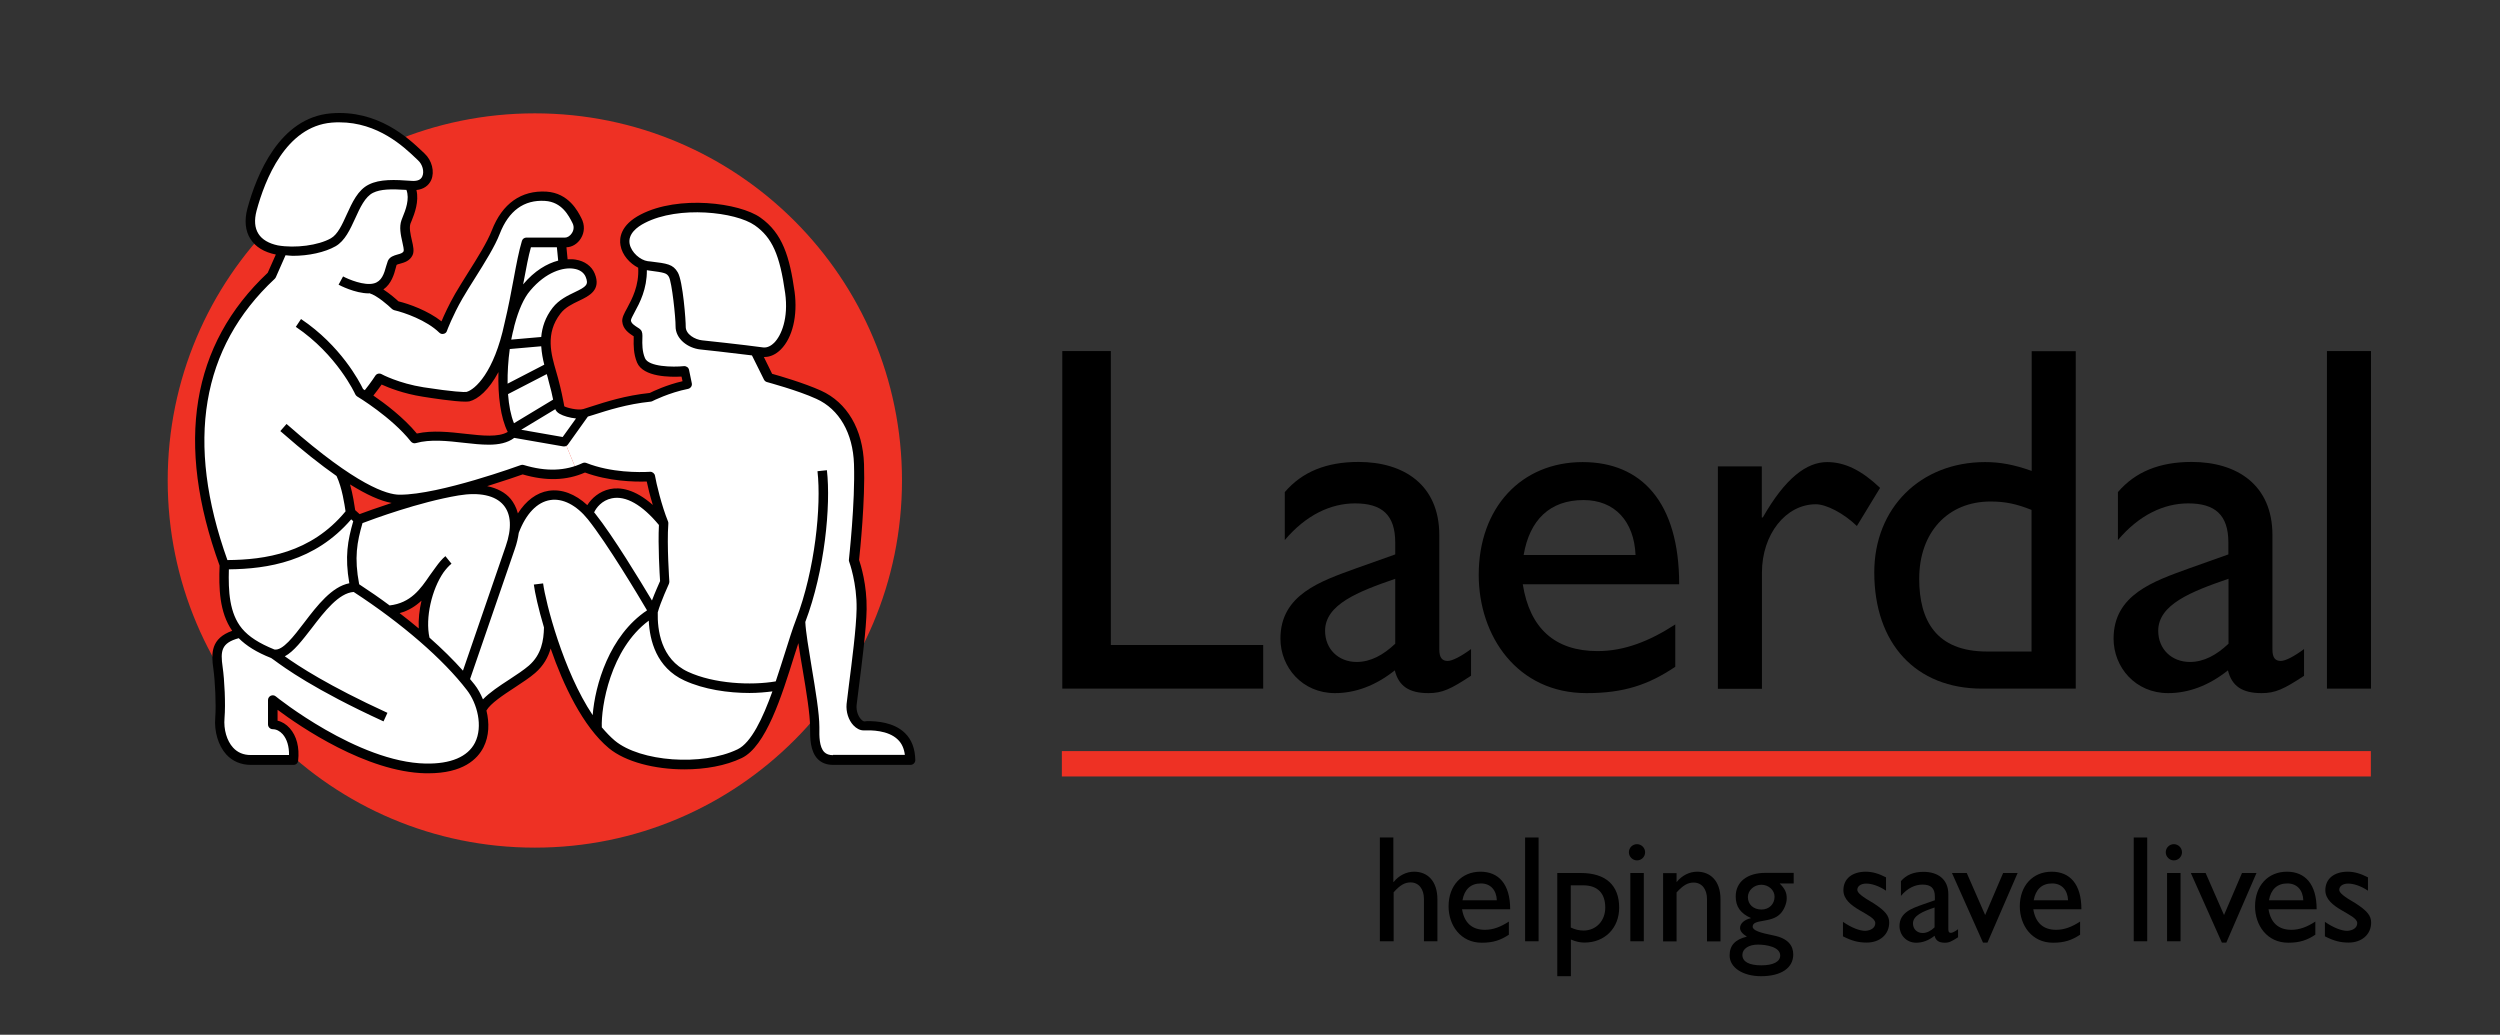 <?xml version="1.0" encoding="utf-8"?>
<!-- Generator: Adobe Illustrator 27.7.0, SVG Export Plug-In . SVG Version: 6.00 Build 0)  -->
<svg version="1.1" id="Layer_2" xmlns="http://www.w3.org/2000/svg" xmlns:xlink="http://www.w3.org/1999/xlink" x="0px" y="0px"
	 viewBox="0 0 172.48 71.39" style="enable-background:new 0 0 172.48 71.39;" xml:space="preserve">
<rect x="0" y="0" width="172.48" height="71.39" fill="#333333" stroke="none"/>
<style type="text/css">
	.st0{fill:#EE3124;}
	.st1{fill:#FFFFFF;}
</style>
<path d="M76.63,44.5h10.52v3.01H73.29V24.22h3.35V44.5z"/>
<path d="M101.49,46.62c-1.4,0.92-1.98,1.2-2.94,1.2c-1.33,0-2.05-0.48-2.32-1.57c-1.33,1.06-2.73,1.57-4.13,1.57
	c-2.25,0-3.76-1.78-3.76-3.76c0-3.04,2.77-3.96,5.22-4.85l2.7-0.96v-0.82c0-1.91-0.92-2.7-2.77-2.7c-1.67,0-3.38,0.79-4.85,2.53
	v-3.31c1.2-1.4,2.87-2.08,5.09-2.08c3.11,0,5.57,1.57,5.57,5.05v7.89c0,0.58,0.21,0.79,0.58,0.79c0.31,0,0.92-0.31,1.61-0.82V46.62z
	 M96.27,39.93c-2.59,0.89-4.85,1.78-4.85,3.59c0,1.26,0.92,2.15,2.18,2.15c0.96,0,1.84-0.48,2.66-1.26V39.93z"/>
<path d="M115.57,46.01c-1.84,1.23-3.52,1.81-6.11,1.81c-4.78,0-7.44-3.93-7.44-8.16c0-4.64,2.94-7.78,7.17-7.78
	c4.06,0,6.66,2.77,6.66,8.43h-10.79c0.48,3.04,2.22,4.61,5.16,4.61c1.84,0,3.58-0.68,5.36-1.84V46.01z M112.84,38.29
	c-0.1-2.32-1.43-3.79-3.59-3.79c-2.32,0-3.72,1.37-4.13,3.79H112.84z"/>
<path d="M121.55,32.18v3.52h0.07c1.54-2.7,3.01-3.82,4.44-3.82c1.23,0,2.39,0.58,3.65,1.78l-1.6,2.63c-0.92-0.89-2.12-1.5-2.83-1.5
	c-2.08,0-3.72,2.08-3.72,4.71v8.02h-3.04V32.18H121.55z"/>
<path d="M143.2,47.51h-6.45c-4.58,0-7.44-3.11-7.44-8.02c0-4.44,3.18-7.61,7.65-7.61c1.02,0,1.98,0.17,3.21,0.61v-8.26h3.04V47.51z
	 M140.16,35.18c-1.02-0.41-1.81-0.58-2.83-0.58c-2.94,0-4.92,2.12-4.92,5.33c0,2.87,1.16,5.02,4.68,5.02h3.07V35.18z"/>
<path d="M158.97,46.62c-1.4,0.92-1.98,1.2-2.94,1.2c-1.33,0-2.05-0.48-2.32-1.57c-1.33,1.06-2.73,1.57-4.13,1.57
	c-2.25,0-3.76-1.78-3.76-3.76c0-3.04,2.77-3.96,5.22-4.85l2.7-0.96v-0.82c0-1.91-0.92-2.7-2.77-2.7c-1.67,0-3.38,0.79-4.85,2.53
	v-3.31c1.2-1.4,2.87-2.08,5.09-2.08c3.11,0,5.57,1.57,5.57,5.05v7.89c0,0.58,0.2,0.79,0.58,0.79c0.31,0,0.92-0.31,1.6-0.82V46.62z
	 M153.75,39.93c-2.59,0.89-4.85,1.78-4.85,3.59c0,1.26,0.92,2.15,2.19,2.15c0.96,0,1.84-0.48,2.66-1.26V39.93z"/>
<path d="M163.58,47.51h-3.04V24.22h3.04V47.51z"/>
<path d="M96.13,60.85h0.02c0.36-0.45,0.88-0.71,1.41-0.71c0.92,0,1.61,0.63,1.61,1.92v2.88h-0.93v-2.92c0-0.69-0.36-1.14-0.92-1.14
	c-0.41,0-0.73,0.19-1.17,0.68v3.38H95.2v-7.16h0.93V60.85z"/>
<path d="M104.11,64.48c-0.57,0.38-1.08,0.56-1.88,0.56c-1.47,0-2.29-1.21-2.29-2.51c0-1.43,0.9-2.39,2.2-2.39
	c1.25,0,2.05,0.85,2.05,2.59h-3.32c0.15,0.93,0.68,1.42,1.58,1.42c0.57,0,1.1-0.21,1.65-0.57V64.48z M103.27,62.11
	c-0.03-0.71-0.44-1.16-1.1-1.16c-0.71,0-1.14,0.42-1.27,1.16H103.27z"/>
<path d="M106.15,64.94h-0.93v-7.16h0.93V64.94z"/>
<path d="M108.37,67.35h-0.93v-7.12h1.62c1.72,0,2.65,0.84,2.65,2.39c0,1.42-1,2.41-2.39,2.41c-0.3,0-0.59-0.06-0.94-0.21V67.35z
	 M108.37,63.99c0.28,0.14,0.59,0.21,0.88,0.21c0.87,0,1.5-0.67,1.5-1.58c0-0.98-0.51-1.54-1.53-1.54h-0.85V63.99z"/>
<path d="M112.94,59.36c-0.3,0-0.56-0.25-0.56-0.56s0.25-0.56,0.56-0.56c0.3,0,0.56,0.25,0.56,0.56S113.25,59.36,112.94,59.36z
	 M113.41,64.94h-0.93v-4.71h0.93V64.94z"/>
<path d="M115.66,60.85h0.02c0.36-0.45,0.88-0.71,1.41-0.71c0.89,0,1.61,0.61,1.61,1.9v2.91h-0.93v-2.92c0-0.69-0.36-1.14-0.92-1.14
	c-0.41,0-0.73,0.19-1.18,0.68v3.38h-0.93v-4.71h0.93V60.85z"/>
<path d="M123.75,60.95h-0.97c0.37,0.37,0.49,0.63,0.49,1.03c0,0.39-0.22,0.84-0.44,1.06c-0.63,0.67-1.91,0.34-1.91,0.89
	c0,0.26,0.49,0.42,1.44,0.61c1.01,0.2,1.36,0.71,1.36,1.31c0,0.93-0.83,1.5-2.22,1.5c-1.27,0-2.17-0.6-2.17-1.43
	c0-0.69,0.37-1.1,1.19-1.3c-0.32-0.2-0.47-0.39-0.47-0.6c0-0.3,0.29-0.57,0.74-0.67v-0.02c-0.35-0.15-0.61-0.35-0.79-0.6
	c-0.17-0.24-0.25-0.54-0.25-0.88c0-1.01,0.79-1.63,2.06-1.63h1.94V60.95z M121.28,65.17c-0.63,0-1.07,0.29-1.07,0.71
	c0,0.47,0.46,0.72,1.31,0.72c0.82,0,1.3-0.25,1.3-0.68C122.82,65.33,121.86,65.17,121.28,65.17z M121.52,61.04
	c-0.51,0-0.93,0.39-0.93,0.85c0,0.51,0.38,0.86,0.94,0.86c0.52,0,0.9-0.37,0.9-0.88C122.44,61.42,122.02,61.04,121.52,61.04z"/>
<path d="M130.12,61.45c-0.52-0.35-1.02-0.49-1.36-0.49c-0.38,0-0.62,0.18-0.62,0.43c0,0.21,0.31,0.46,1.14,0.94
	c0.78,0.51,1.06,0.84,1.06,1.32c0,0.83-0.66,1.38-1.55,1.38c-0.58,0-1.03-0.12-1.64-0.43V63.6c0.61,0.42,1.16,0.62,1.54,0.62
	c0.38-0.02,0.69-0.2,0.69-0.53c0-0.65-2.2-1-2.2-2.27c0-0.8,0.61-1.28,1.55-1.28c0.44,0,0.89,0.13,1.39,0.39V61.45z"/>
<path d="M135.08,64.67c-0.43,0.28-0.61,0.37-0.9,0.37c-0.41,0-0.63-0.15-0.71-0.48c-0.41,0.33-0.84,0.48-1.27,0.48
	c-0.69,0-1.15-0.55-1.15-1.15c0-0.93,0.85-1.22,1.61-1.49l0.83-0.29v-0.25c0-0.59-0.28-0.83-0.85-0.83c-0.51,0-1.04,0.24-1.49,0.78
	v-1.02c0.37-0.43,0.88-0.64,1.56-0.64c0.95,0,1.71,0.48,1.71,1.55v2.42c0,0.18,0.06,0.24,0.18,0.24c0.09,0,0.28-0.09,0.49-0.25
	V64.67z M133.47,62.61c-0.8,0.27-1.49,0.55-1.49,1.1c0,0.39,0.28,0.66,0.67,0.66c0.29,0,0.57-0.15,0.82-0.39V62.61z"/>
<path d="M134.67,60.23h1.02l1.27,2.9l1.24-2.9h1l-2.08,4.8h-0.31L134.67,60.23z"/>
<path d="M143.52,64.48c-0.57,0.38-1.08,0.56-1.88,0.56c-1.47,0-2.29-1.21-2.29-2.51c0-1.43,0.9-2.39,2.2-2.39
	c1.25,0,2.05,0.85,2.05,2.59h-3.32c0.15,0.93,0.68,1.42,1.58,1.42c0.57,0,1.1-0.21,1.65-0.57V64.48z M142.68,62.11
	c-0.03-0.71-0.44-1.16-1.1-1.16c-0.71,0-1.14,0.42-1.27,1.16H142.68z"/>
<path d="M148.14,64.94h-0.93v-7.16h0.93V64.94z"/>
<path d="M149.98,59.36c-0.3,0-0.56-0.25-0.56-0.56s0.25-0.56,0.56-0.56c0.3,0,0.56,0.25,0.56,0.56S150.28,59.36,149.98,59.36z
	 M150.44,64.94h-0.93v-4.71h0.93V64.94z"/>
<path d="M151.15,60.23h1.02l1.27,2.9l1.24-2.9h1l-2.08,4.8h-0.31L151.15,60.23z"/>
<path d="M159.75,64.48c-0.57,0.38-1.08,0.56-1.88,0.56c-1.47,0-2.29-1.21-2.29-2.51c0-1.43,0.9-2.39,2.2-2.39
	c1.25,0,2.05,0.85,2.05,2.59h-3.32c0.15,0.93,0.68,1.42,1.58,1.42c0.57,0,1.1-0.21,1.65-0.57V64.48z M158.91,62.11
	c-0.03-0.71-0.44-1.16-1.1-1.16c-0.71,0-1.14,0.42-1.27,1.16H158.91z"/>
<path d="M163.37,61.45c-0.52-0.35-1.02-0.49-1.36-0.49c-0.38,0-0.62,0.18-0.62,0.43c0,0.21,0.31,0.46,1.14,0.94
	c0.78,0.51,1.06,0.84,1.06,1.32c0,0.83-0.66,1.38-1.55,1.38c-0.58,0-1.03-0.12-1.64-0.43V63.6c0.61,0.42,1.16,0.62,1.54,0.62
	c0.38-0.02,0.69-0.2,0.69-0.53c0-0.65-2.2-1-2.2-2.27c0-0.8,0.61-1.28,1.55-1.28c0.44,0,0.89,0.13,1.39,0.39V61.45z"/>
<rect x="73.26" y="51.82" class="st0" width="90.31" height="1.75"/>
<g>
	<path class="st0" d="M36.9,7.82c-13.99,0-25.33,11.34-25.33,25.33c0,13.99,11.34,25.33,25.33,25.33
		c13.99,0,25.33-11.34,25.33-25.33C62.23,19.16,50.89,7.82,36.9,7.82z"/>
	<g>
		<g id="XMLID_00000068654827204552234420000006317093951957867954_">
			<path class="st1" d="M54.49,20.17c0.35,2.49-0.77,4.28-1.89,4.12c-0.13-0.02-0.28-0.03-0.44-0.05c-1.22-0.16-3.17-0.38-3.76-0.44
				c-0.67-0.07-1.44-0.56-1.43-1.28c0.01-0.45-0.22-3.09-0.5-3.57c-0.26-0.44-0.55-0.45-1.83-0.62c-0.09-0.01-0.18-0.03-0.27-0.06
				c-1.06-0.38-2.21-2.06-0.03-3.18c2.47-1.27,6.55-0.78,7.92,0.19C53.64,16.25,54.14,17.68,54.49,20.17z"/>
			<path class="st1" d="M45.87,40.15c0,0-0.61,1.32-0.8,2.06c0,0-2.67-4.6-4.26-6.59c-0.07-0.08-0.14-0.16-0.2-0.24l0.02-0.02
				c0.25-0.87,2.21-2.88,5.17,0.74C45.69,37.64,45.87,40.15,45.87,40.15z"/>
			<path class="st1" d="M53.77,47.31c-0.73,2.11-1.61,4.13-2.76,4.68c-2.63,1.26-7.02,0.84-8.8-0.64c-0.36-0.3-0.71-0.67-1.03-1.08
				l0.01-0.01c-0.11-1.71,0.73-6.19,3.88-8.05c-0.06,1.64,0.4,3.57,2.27,4.44c1.82,0.84,4.53,1.01,6.39,0.66H53.77z"/>
			<path class="st1" d="M44.64,18.33c1.28,0.17,1.57,0.18,1.83,0.62c0.28,0.48,0.51,3.12,0.5,3.57c-0.01,0.72,0.76,1.21,1.43,1.28
				c0.59,0.06,2.54,0.28,3.76,0.44v0.03l0.88,1.79c0,0,2.14,0.58,3.46,1.18c1.58,0.72,2.7,2.36,2.78,4.79
				c0.09,2.7-0.35,6.63-0.35,6.63s0.56,1.52,0.53,3.37c-0.04,1.85-0.63,5.83-0.69,6.58c-0.06,0.75,0.4,1.46,0.85,1.46
				c0.44,0,3.19-0.17,3.19,2.35c0,0-4.48,0-5.34,0c-1.33,0-1.27-1.45-1.27-2.27c0-1.68-0.93-5.82-0.97-7.29
				c-0.42,1.1-0.89,2.8-1.46,4.45h-0.04c-1.86,0.35-4.57,0.18-6.39-0.66c-1.87-0.87-2.33-2.8-2.27-4.44c0.19-0.74,0.8-2.06,0.8-2.06
				s-0.18-2.51-0.07-4.05c-0.47-1.16-0.84-2.73-0.92-3.23c-0.85,0.05-2.8,0.05-4.54-0.63c-0.19,0.09-0.37,0.16-0.56,0.22l-0.81-1.96
				l1.42-2c1.12-0.35,2.56-0.88,4.51-1.09c0,0,1.22-0.62,2.56-0.87l-0.2-0.92c0,0-2.59,0.28-3.03-0.75
				c-0.35-0.83-0.12-1.74-0.23-1.86c-0.11-0.13-0.72-0.35-0.76-0.86c-0.04-0.51,1.26-1.74,1.1-3.81l0.03-0.07
				C44.46,18.3,44.55,18.32,44.64,18.33z"/>
			<path class="st1" d="M38.7,16.73l0.15,1.49v0.01c-0.79,0.13-1.72,0.64-2.52,1.6c-0.49,0.58-0.88,1.49-1.15,2.55
				c0.57-2.37,0.8-4.36,1.2-5.65C36.38,16.73,37.89,16.73,38.7,16.73z"/>
			<path class="st1" d="M38.6,28.08c0.06,0.28,1.19,0.6,1.73,0.44c0.02-0.01,0.04-0.01,0.06-0.02l-1.42,2l-3.52-0.61
				c-0.05-0.07-0.09-0.15-0.13-0.23l3.14-1.9l0.08-0.01C38.56,27.89,38.58,28,38.6,28.08z"/>
			<path class="st1" d="M38.16,26.16c0.22,0.8,0.32,1.28,0.38,1.59l-0.08,0.01l-3.14,1.9c-0.34-0.64-0.53-1.59-0.59-2.66l3.09-1.61
				l0.11-0.03C38.01,25.65,38.1,25.92,38.16,26.16z"/>
			<path class="st1" d="M37.64,23.54c-0.01,0.65,0.14,1.27,0.29,1.82l-0.11,0.03L34.73,27c-0.06-1.02,0-2.14,0.16-3.22h0.02
				L37.64,23.54z"/>
			<path class="st1" d="M30.22,39.44c-0.78,1.08-1.46,2.47-3.37,2.66l-0.02,0.03c-0.74-0.54-1.52-1.09-2.35-1.63
				c-0.43-2.1-0.16-3.22,0.26-4.66c0,0,2.66-1.05,5.39-1.69c0.49-0.12,0.98-0.22,1.45-0.3c2.62-0.44,4.17,0.67,3.89,2.83
				c-0.04,0.35-0.13,0.72-0.27,1.11l-3.13,9.08l-0.02,0.02c-0.72-0.86-1.63-1.79-2.73-2.76C28.99,42.74,29.4,40.73,30.22,39.44z"/>
			<path class="st1" d="M38.39,21.42c-0.54,0.7-0.73,1.43-0.75,2.12l-2.73,0.24h-0.02c0.04-0.25,0.08-0.49,0.13-0.73
				c0.05-0.23,0.1-0.45,0.16-0.67c0.27-1.06,0.66-1.97,1.15-2.55c0.8-0.96,1.73-1.47,2.52-1.6v-0.01c0.89-0.15,1.61,0.14,1.86,0.76
				C41.3,20.41,39.34,20.19,38.39,21.42z"/>
			<path class="st1" d="M45.07,42.21c-3.15,1.86-3.99,6.34-3.88,8.05l-0.01,0.01c-1.52-1.88-2.65-4.76-3.32-7.01h-0.01
				c-0.02,0.94-0.18,2.06-1.15,2.9c-0.97,0.85-2.95,1.79-3.45,2.7l-0.06,0.02c-0.15-0.55-0.41-1.05-0.71-1.45
				c-0.13-0.18-0.28-0.36-0.43-0.54l0.02-0.02l3.13-9.08c0.14-0.39,0.23-0.76,0.27-1.11c1.13-3.03,3.44-3.18,5.14-1.3
				c0.06,0.08,0.13,0.16,0.2,0.24C42.4,37.61,45.07,42.21,45.07,42.21z"/>
			<path class="st1" d="M29.07,10.81c0.7,0.65,0.69,2.08-0.65,1.98c-0.05,0-0.1-0.01-0.15-0.01c-1.22-0.08-2.04-0.09-2.66,0.23
				c-1.27,0.62-1.45,3.03-2.61,3.7c-0.88,0.5-2.34,0.7-3.52,0.57c-0.12-0.01-0.24-0.03-0.36-0.05c-1.4-0.25-2.15-1.22-1.73-2.78
				c0.46-1.73,1.88-6.01,5.47-6.32C26.2,7.85,28.31,10.11,29.07,10.81z"/>
			<path class="st1" d="M39.03,16.73c-0.09,0-0.2,0-0.33,0c-0.81,0-2.32,0-2.32,0c-0.4,1.29-0.63,3.28-1.2,5.65
				c-0.06,0.22-0.11,0.44-0.16,0.67c-0.72,2.87-1.93,4.12-2.71,4.32c-0.2,0.05-1.27-0.04-3.08-0.32c-1.8-0.29-3.01-0.94-3.01-0.94
				s-0.35,0.56-0.92,1.24l-0.01,0.01c0.76,0.51,2.33,1.62,3.35,2.91c2.35-0.65,5.51,0.81,6.81-0.38l3.52,0.61l0.81,1.96
				c-1.38,0.46-2.72,0.23-3.73-0.08c0,0-3.15,1.16-5.93,1.74c-0.94,0.2-1.83,0.33-2.55,0.32c-1.09,0-2.62-0.84-4.06-1.83l-0.01,0.01
				c0.49,1.01,0.65,2.45,0.7,2.74c-2.75,3.42-6.6,3.59-8.73,3.59c-2.48-6.78-2.88-14.22,3.27-19.96l0.74-1.68v-0.03
				c1.18,0.13,2.64-0.07,3.52-0.57c1.16-0.67,1.34-3.08,2.61-3.7c0.62-0.32,1.44-0.31,2.66-0.23c0.5,0.89-0.07,2.04-0.25,2.52
				c-0.25,0.7,0.33,1.78,0.15,2.16c-0.23,0.48-0.95,0.34-1.09,0.66c-0.15,0.33-0.23,1.47-1.17,1.73c-0.1,0.03-0.2,0.04-0.3,0.04
				v0.02c0.74,0.22,1.7,1.17,1.7,1.17c0.82,0.19,2.36,0.75,3.26,1.63c0,0,0.39-1.06,1.1-2.28c0.77-1.35,2.07-3.2,2.55-4.42
				c0.51-1.32,1.51-2.6,3.44-2.47c1.43,0.09,1.96,1.29,2.18,1.71C40.19,15.94,39.64,16.73,39.03,16.73z"/>
			<path class="st1" d="M18.82,48.29v1.69c0.77,0,1.59,0.9,1.41,2.44h-2.95c-1.61,0-2.23-1.61-2.12-2.9c0.08-0.94,0-2.57-0.13-3.45
				c-0.18-1.21-0.13-2.02,1.52-2.4c0.5,0.55,1.21,1,2.3,1.43c1.6,0.34,3.33-4.6,5.63-4.6c0.83,0.54,1.61,1.09,2.35,1.63
				c0.91,0.67,1.74,1.35,2.49,2c1.1,0.97,2.01,1.9,2.73,2.76c0.15,0.18,0.3,0.36,0.43,0.54c0.3,0.4,0.56,0.9,0.71,1.45
				c0.54,1.86-0.06,4.2-3.82,4.12C24.52,52.91,18.82,48.29,18.82,48.29z"/>
			<path class="st1" d="M15.47,38.95c2.13,0,5.98-0.17,8.73-3.59l0.54,0.48c-0.42,1.44-0.69,2.56-0.26,4.66
				c-2.3,0-4.03,4.94-5.63,4.6c-1.09-0.43-1.8-0.88-2.3-1.43c-0.04-0.04-0.07-0.07-0.1-0.11C15.43,42.35,15.41,40.58,15.47,38.95z"
				/>
		</g>
		<path d="M62.44,50.58c-0.77-0.76-1.97-0.83-2.61-0.83c-0.14,0-0.22,0.1-0.43-0.13c-0.18-0.19-0.34-0.57-0.3-0.98
			c0.02-0.21,0.08-0.68,0.16-1.28c0.2-1.58,0.51-3.97,0.53-5.32c0.03-1.68-0.41-3.08-0.52-3.41c0.06-0.56,0.43-4.12,0.34-6.61
			c-0.08-2.4-1.16-4.25-2.97-5.07c-1.15-0.52-2.86-1.02-3.37-1.16l-0.57-1.16c0.01,0,0.03,0,0.04,0c0.4,0,0.79-0.18,1.13-0.52
			c0.81-0.81,1.17-2.34,0.95-3.98c-0.34-2.42-0.83-4.04-2.36-5.12c-1.44-1.02-5.64-1.57-8.26-0.21c-1.41,0.73-1.48,1.65-1.39,2.13
			c0.12,0.68,0.65,1.25,1.22,1.54c0.07,1.24-0.43,2.16-0.76,2.78c-0.21,0.38-0.36,0.66-0.34,0.93c0.04,0.54,0.5,0.83,0.74,0.99
			c0.02,0.01,0.03,0.02,0.05,0.03c0,0.06,0,0.13,0,0.2c-0.01,0.38-0.02,1.01,0.23,1.61c0.43,1.02,2.31,1.01,3.07,0.97l0.07,0.32
			c-1.09,0.25-2.02,0.69-2.26,0.81c-1.69,0.18-2.99,0.6-4.05,0.94l-0.53,0.17c-0.38,0.12-1.22-0.11-1.32-0.19l-0.04-0.23
			c-0.06-0.3-0.15-0.81-0.39-1.71c-0.04-0.14-0.08-0.29-0.13-0.46c-0.34-1.17-0.77-2.62,0.3-4c0.33-0.43,0.82-0.66,1.28-0.88
			c0.69-0.33,1.55-0.74,1.08-1.88c-0.21-0.51-0.69-0.86-1.32-0.96c-0.17-0.03-0.36-0.03-0.55-0.02l-0.08-0.83
			c0.39-0.01,0.77-0.24,1-0.62c0.25-0.41,0.28-0.91,0.03-1.39c-0.24-0.47-0.87-1.73-2.41-1.83c-1.74-0.1-3.05,0.82-3.77,2.68
			c-0.31,0.8-0.99,1.89-1.66,2.95c-0.31,0.5-0.62,0.99-0.87,1.42c-0.44,0.77-0.76,1.47-0.94,1.9c-0.94-0.74-2.23-1.2-2.97-1.38
			c-0.16-0.15-0.58-0.52-1.04-0.82C27,19.59,27.2,18.9,27.3,18.5c0.03-0.1,0.05-0.18,0.06-0.22c0.03-0.03,0.16-0.07,0.25-0.09
			c0.28-0.08,0.66-0.18,0.85-0.58c0.13-0.27,0.05-0.63-0.05-1.05c-0.09-0.4-0.19-0.85-0.09-1.14l0.08-0.19
			c0.2-0.49,0.52-1.33,0.33-2.12c0.48-0.05,0.84-0.29,1.02-0.69c0.25-0.57,0.05-1.36-0.46-1.83l-0.18-0.17
			c-0.91-0.86-3.03-2.87-6.28-2.6c-3.55,0.3-5.13,4.24-5.76,6.56c-0.22,0.82-0.15,1.55,0.21,2.11c0.35,0.55,0.95,0.91,1.75,1.07
			l-0.56,1.26c-5.28,4.96-6.39,11.76-3.32,20.2c-0.06,1.53-0.02,3.23,0.87,4.5c-1.46,0.52-1.46,1.53-1.3,2.62
			c0.12,0.85,0.2,2.47,0.13,3.37c-0.08,0.96,0.21,1.93,0.76,2.54c0.43,0.47,1.02,0.72,1.69,0.72h2.95c0.17,0,0.3-0.12,0.32-0.29
			c0.1-0.91-0.1-1.7-0.58-2.24c-0.24-0.27-0.53-0.45-0.84-0.52v-0.75c1.54,1.15,6.13,4.3,10.22,4.38c0.06,0,0.12,0,0.18,0
			c2.39,0,3.39-0.97,3.81-1.8c0.39-0.77,0.41-1.68,0.2-2.53c0.28-0.49,1.16-1.07,1.94-1.58c0.53-0.35,1.04-0.68,1.42-1.01
			c0.59-0.51,0.9-1.1,1.07-1.69c0.87,2.52,2.23,5.39,4.02,6.88c1.15,0.95,3.18,1.46,5.21,1.46c1.43,0,2.85-0.25,3.95-0.78
			c1.67-0.8,2.76-4.27,3.63-7.06c0.09-0.3,0.19-0.59,0.28-0.87c0.08,0.55,0.18,1.16,0.29,1.79c0.26,1.54,0.52,3.13,0.52,4.02v0.1
			c0,0.62,0,1.55,0.53,2.09c0.27,0.27,0.62,0.4,1.06,0.4h5.34c0.18,0,0.33-0.15,0.33-0.33C63.13,51.65,62.9,51.03,62.44,50.58z
			 M43.44,16.82c-0.12-0.68,0.5-1.16,1.05-1.44c2.34-1.21,6.27-0.76,7.59,0.17c1.19,0.84,1.72,2.02,2.09,4.67
			c0.24,1.73-0.26,2.93-0.76,3.43c-0.17,0.17-0.45,0.36-0.76,0.32c-1.3-0.18-4.18-0.49-4.21-0.49c-0.48-0.05-1.14-0.41-1.13-0.95
			c0.01-0.34-0.19-3.14-0.55-3.74c-0.33-0.56-0.72-0.61-1.88-0.75l-0.19-0.02C44.18,17.95,43.55,17.42,43.44,16.82z M39.74,28.87
			l-0.92,1.28l-2.86-0.5l2.35-1.42c0.05,0.12,0.14,0.23,0.3,0.32C38.87,28.7,39.31,28.83,39.74,28.87z M37.34,23.89
			c0.03,0.45,0.11,0.88,0.21,1.27l-2.53,1.31c-0.01-0.77,0.04-1.59,0.15-2.39L37.34,23.89z M35.03,29.8
			c-0.65,0.38-1.75,0.26-2.91,0.13c-1.07-0.12-2.28-0.26-3.36-0.02c-0.93-1.12-2.2-2.07-3-2.62c0.24-0.31,0.45-0.58,0.57-0.76
			c0.46,0.21,1.49,0.63,2.85,0.84c0.55,0.09,2.18,0.34,2.92,0.34c0.13,0,0.23-0.01,0.29-0.02c0.59-0.15,1.34-0.78,2-2.02
			C34.34,27.3,34.54,28.84,35.03,29.8z M38.16,27.57l-2.7,1.63c-0.22-0.54-0.35-1.23-0.41-2.01l2.67-1.38
			c0.05,0.15,0.09,0.3,0.12,0.44C38.01,26.85,38.1,27.27,38.16,27.57z M39.59,18.54c0.41,0.06,0.7,0.27,0.82,0.57
			c0.21,0.52,0.06,0.66-0.76,1.05c-0.48,0.23-1.09,0.52-1.52,1.07c-0.52,0.67-0.73,1.36-0.79,2.02l-2.07,0.18
			c0.03-0.16,0.06-0.31,0.1-0.47c0.04-0.17,0.09-0.32,0.12-0.5c0.01-0.02,0.01-0.05,0.02-0.07c0.26-0.97,0.62-1.82,1.07-2.34
			C37.67,18.75,38.88,18.42,39.59,18.54z M36.09,19.62c0.02-0.08,0.03-0.17,0.05-0.25c0.17-0.9,0.31-1.68,0.49-2.31h1.79l0.09,0.92
			C37.74,18.18,36.88,18.68,36.09,19.62z M17.83,16.13c-0.26-0.41-0.3-0.94-0.13-1.59c0.58-2.15,2.02-5.81,5.18-6.08
			c0.18-0.02,0.37-0.02,0.54-0.02c2.65,0,4.44,1.69,5.23,2.44l0.19,0.18c0.31,0.28,0.44,0.77,0.3,1.1c-0.1,0.24-0.33,0.34-0.71,0.32
			c-1.22-0.09-2.22-0.13-2.98,0.25c-0.76,0.37-1.15,1.24-1.53,2.07c-0.32,0.71-0.62,1.37-1.09,1.64c-0.86,0.49-2.46,0.7-3.66,0.49
			C18.55,16.8,18.08,16.53,17.83,16.13z M15.79,39.28c2.66-0.03,5.92-0.52,8.44-3.45l0.14,0.13c-0.38,1.33-0.59,2.44-0.27,4.28
			c-1.2,0.23-2.21,1.53-3.1,2.7c-0.74,0.97-1.5,1.97-2.07,1.87c-1.06-0.43-1.76-0.88-2.23-1.44C15.82,42.31,15.75,40.78,15.79,39.28
			z M45.54,40.09c-0.09,0.21-0.35,0.78-0.56,1.34c-0.79-1.32-2.67-4.43-3.92-6c-0.02-0.03-0.05-0.05-0.07-0.08
			c0.14-0.31,0.53-0.83,1.22-0.97c0.96-0.2,2.09,0.44,3.25,1.84C45.39,37.62,45.51,39.65,45.54,40.09z M42.09,33.74
			c-0.76,0.16-1.29,0.66-1.57,1.11c-0.83-0.77-1.77-1.13-2.67-0.99c-0.83,0.13-1.56,0.68-2.12,1.56c-0.11-0.43-0.3-0.75-0.49-0.99
			c-0.38-0.46-0.95-0.75-1.63-0.89c1.19-0.37,2.14-0.7,2.45-0.81c1.62,0.47,3.02,0.43,4.3-0.13c1.62,0.6,3.35,0.65,4.26,0.62
			c0.08,0.4,0.23,1,0.42,1.62C43.79,33.73,42.77,33.6,42.09,33.74z M29.63,43.99c-0.3-1.36,0.16-3.33,0.97-4.5
			c0.17-0.23,0.35-0.44,0.55-0.6l-0.26-0.32l-0.16-0.2c-0.24,0.2-0.45,0.46-0.66,0.75c-0.14,0.19-0.28,0.38-0.42,0.58
			c-0.64,0.94-1.31,1.9-2.77,2.07c-0.67-0.5-1.38-0.99-2.1-1.46c-0.35-1.84-0.15-2.91,0.23-4.22c0.71-0.27,3.89-1.45,6.63-1.91
			c1.44-0.24,2.54,0,3.1,0.67c0.53,0.63,0.58,1.61,0.15,2.84l-2.95,8.58C31.28,45.53,30.5,44.76,29.63,43.99z M28.89,43.36
			c-0.42-0.35-0.86-0.71-1.32-1.06c0.63-0.17,1.11-0.49,1.51-0.86C28.93,42.08,28.86,42.74,28.89,43.36z M24.81,35.47l-0.3-0.27
			l-0.01-0.04c-0.05-0.33-0.15-1.03-0.35-1.74c1.14,0.71,2.09,1.14,2.87,1.28C25.98,35.04,25.16,35.34,24.81,35.47z M32.77,51.24
			c-0.5,0.98-1.68,1.47-3.4,1.44c-4.68-0.09-10.3-4.59-10.35-4.64c-0.1-0.08-0.23-0.09-0.34-0.04c-0.11,0.05-0.19,0.17-0.19,0.29
			v1.69c0,0.18,0.15,0.33,0.33,0.33c0.24,0,0.48,0.12,0.68,0.34c0.3,0.34,0.45,0.85,0.44,1.44h-2.65c-0.49,0-0.9-0.17-1.21-0.51
			c-0.43-0.47-0.66-1.25-0.59-2.04c0.08-0.97,0-2.63-0.13-3.52c-0.16-1.12-0.09-1.66,1.11-1.99C17,44.56,17.7,45,18.71,45.4
			c0.04,0.02,0.1,0.07,0.2,0.14c0.68,0.5,2.75,2.03,7.55,4.23l0.27-0.59c-4.08-1.87-6.16-3.24-7.08-3.9
			c0.62-0.33,1.21-1.11,1.87-1.96c0.87-1.14,1.86-2.41,2.88-2.48c3.33,2.17,6.18,4.64,7.82,6.78
			C32.92,48.53,33.34,50.11,32.77,51.24z M36.49,45.92c-0.35,0.3-0.83,0.62-1.35,0.96c-0.68,0.44-1.37,0.9-1.82,1.37
			c-0.16-0.38-0.35-0.73-0.58-1.02c-0.1-0.12-0.21-0.25-0.31-0.38l3.08-8.95c0.15-0.42,0.23-0.79,0.28-1.14
			c0.5-1.32,1.27-2.12,2.17-2.26c0.86-0.14,1.81,0.35,2.6,1.33c1.34,1.68,3.5,5.29,4.08,6.28c-2.61,1.74-3.59,5.17-3.75,7.23
			c-2.04-3.05-3.25-7.79-3.42-9.09l-0.64,0.08c0.07,0.55,0.31,1.65,0.7,2.96C37.51,44.18,37.36,45.16,36.49,45.92z M50.88,51.7
			c-2.43,1.17-6.7,0.86-8.46-0.6c-0.31-0.26-0.61-0.58-0.9-0.92c-0.06-1.41,0.59-5.4,3.24-7.36c0.06,1.35,0.52,3.24,2.46,4.13
			c1.35,0.62,3.02,0.86,4.49,0.86c0.57,0,1.1-0.05,1.58-0.11C52.63,49.54,51.83,51.25,50.88,51.7z M57.47,52.1
			c-0.26,0-0.46-0.07-0.6-0.21c-0.35-0.35-0.35-1.12-0.34-1.63l0-0.1c0-0.94-0.27-2.56-0.53-4.12c-0.21-1.27-0.41-2.46-0.44-3.13
			c1.34-3.54,1.77-8.02,1.49-10.47l-0.65,0.07c0.27,2.39-0.16,6.79-1.48,10.24c-0.24,0.62-0.49,1.42-0.76,2.28
			c-0.2,0.62-0.41,1.3-0.64,1.98c-1.69,0.29-4.26,0.17-6.05-0.66c-1.89-0.87-2.12-2.92-2.09-4.1c0.19-0.71,0.77-1.96,0.77-1.97
			c0.02-0.05,0.03-0.1,0.03-0.16c0-0.02-0.18-2.51-0.07-4c0-0.05,0-0.1-0.02-0.14c-0.45-1.11-0.81-2.63-0.9-3.16
			c-0.03-0.16-0.18-0.28-0.34-0.27c-0.75,0.04-2.67,0.07-4.4-0.61c-0.08-0.03-0.18-0.03-0.26,0.01c-1.18,0.55-2.51,0.6-4.06,0.13
			c-0.07-0.02-0.14-0.02-0.21,0.01c-0.06,0.02-5.59,2.04-8.33,2.04c-0.01,0-0.02,0-0.03,0c-0.84,0-2.95-0.63-7.65-4.76l-0.14-0.12
			l-0.43,0.49l0.14,0.12c1.39,1.22,2.64,2.21,3.74,2.98c0.39,0.83,0.55,1.98,0.62,2.43l0,0.01c-2.39,2.89-5.57,3.34-8.15,3.36
			c-2.91-8.13-1.82-14.66,3.26-19.4c0.03-0.03,0.06-0.07,0.08-0.11l0.67-1.52c0.17,0.01,0.33,0.04,0.5,0.04
			c1.09,0,2.21-0.24,2.95-0.66c0,0,0,0,0,0c0.65-0.37,1.01-1.17,1.36-1.93c0.33-0.73,0.68-1.49,1.23-1.76
			c0.51-0.25,1.21-0.27,2.3-0.2c0.24,0.62-0.06,1.4-0.26,1.88l-0.08,0.21c-0.17,0.47-0.05,1.02,0.06,1.51
			c0.05,0.22,0.12,0.54,0.09,0.63c-0.06,0.12-0.2,0.17-0.43,0.23c-0.24,0.07-0.53,0.15-0.66,0.44c-0.03,0.08-0.07,0.2-0.11,0.34
			c-0.15,0.56-0.32,1.07-0.85,1.21c-0.66,0.18-1.76-0.28-2.13-0.48l-0.31,0.57c0.05,0.03,1.13,0.6,2.09,0.6
			c0.02,0,0.03-0.01,0.04-0.01c0.55,0.17,1.3,0.84,1.55,1.08c0.04,0.04,0.1,0.07,0.16,0.09c0.69,0.16,2.23,0.69,3.11,1.55
			c0.08,0.08,0.19,0.11,0.3,0.08c0.11-0.02,0.2-0.1,0.23-0.21c0-0.01,0.39-1.05,1.07-2.23c0.25-0.43,0.55-0.91,0.86-1.4
			c0.68-1.08,1.38-2.2,1.71-3.06c0.62-1.6,1.68-2.36,3.12-2.27c1.17,0.07,1.64,1.02,1.9,1.53c0.16,0.31,0.03,0.59-0.04,0.69
			c-0.12,0.19-0.3,0.31-0.48,0.31h-2.66c-0.14,0-0.27,0.09-0.31,0.23c-0.21,0.7-0.38,1.59-0.57,2.62c-0.17,0.91-0.36,1.94-0.63,3.06
			c-0.72,3.4-2.04,4.59-2.63,4.74c-0.11,0.02-0.89,0-2.95-0.32c-1.72-0.27-2.9-0.9-2.91-0.91c-0.15-0.08-0.34-0.03-0.43,0.12
			c0,0-0.28,0.44-0.72,0.99c-0.04-0.03-0.09-0.06-0.12-0.08c-0.25-0.52-1.54-2.99-4.28-4.83l-0.36,0.54
			c2.85,1.92,4.09,4.62,4.1,4.65c0.03,0.06,0.07,0.11,0.13,0.15c0.02,0.01,2.38,1.43,3.71,3.11c0.08,0.1,0.22,0.15,0.34,0.11
			c1-0.28,2.18-0.15,3.32-0.02c0.6,0.07,1.19,0.13,1.72,0.13c0.68,0,1.29-0.12,1.75-0.47l3.39,0.59c0.02,0,0.04,0,0.06,0
			c0.1,0,0.2-0.05,0.26-0.14l1.37-1.92l0.36-0.11c1.04-0.33,2.33-0.75,3.97-0.92c0.04,0,0.08-0.02,0.11-0.03
			c0.01-0.01,1.19-0.6,2.47-0.85c0.09-0.02,0.16-0.07,0.21-0.14s0.07-0.16,0.05-0.25l-0.19-0.92c-0.03-0.16-0.18-0.27-0.35-0.26
			c-0.77,0.08-2.44,0.05-2.69-0.55c-0.2-0.47-0.19-1-0.18-1.34c0.01-0.29,0.01-0.47-0.11-0.61c-0.06-0.07-0.14-0.12-0.24-0.18
			c-0.18-0.12-0.43-0.27-0.44-0.48c0-0.09,0.15-0.36,0.26-0.57c0.35-0.64,0.85-1.59,0.84-2.89l0.12,0.02
			c1.14,0.15,1.24,0.18,1.4,0.44c0.21,0.36,0.47,2.86,0.46,3.4c-0.01,0.89,0.86,1.52,1.71,1.61c0.02,0,2.15,0.23,3.56,0.41
			l0.83,1.67c0.04,0.08,0.12,0.15,0.21,0.17c0.02,0.01,2.13,0.57,3.41,1.16c1.57,0.71,2.52,2.36,2.59,4.5
			c0.09,2.65-0.35,6.55-0.35,6.59c-0.01,0.05,0,0.1,0.02,0.15c0.01,0.02,0.54,1.49,0.51,3.25c-0.02,1.31-0.33,3.68-0.53,5.25
			c-0.08,0.62-0.14,1.09-0.16,1.31c-0.05,0.54,0.13,1.11,0.47,1.47c0.21,0.22,0.45,0.35,0.7,0.35l0.09,0
			c0.39-0.01,1.6-0.03,2.28,0.64c0.27,0.26,0.43,0.62,0.48,1.05H57.47z"/>
	</g>
</g>
</svg>
